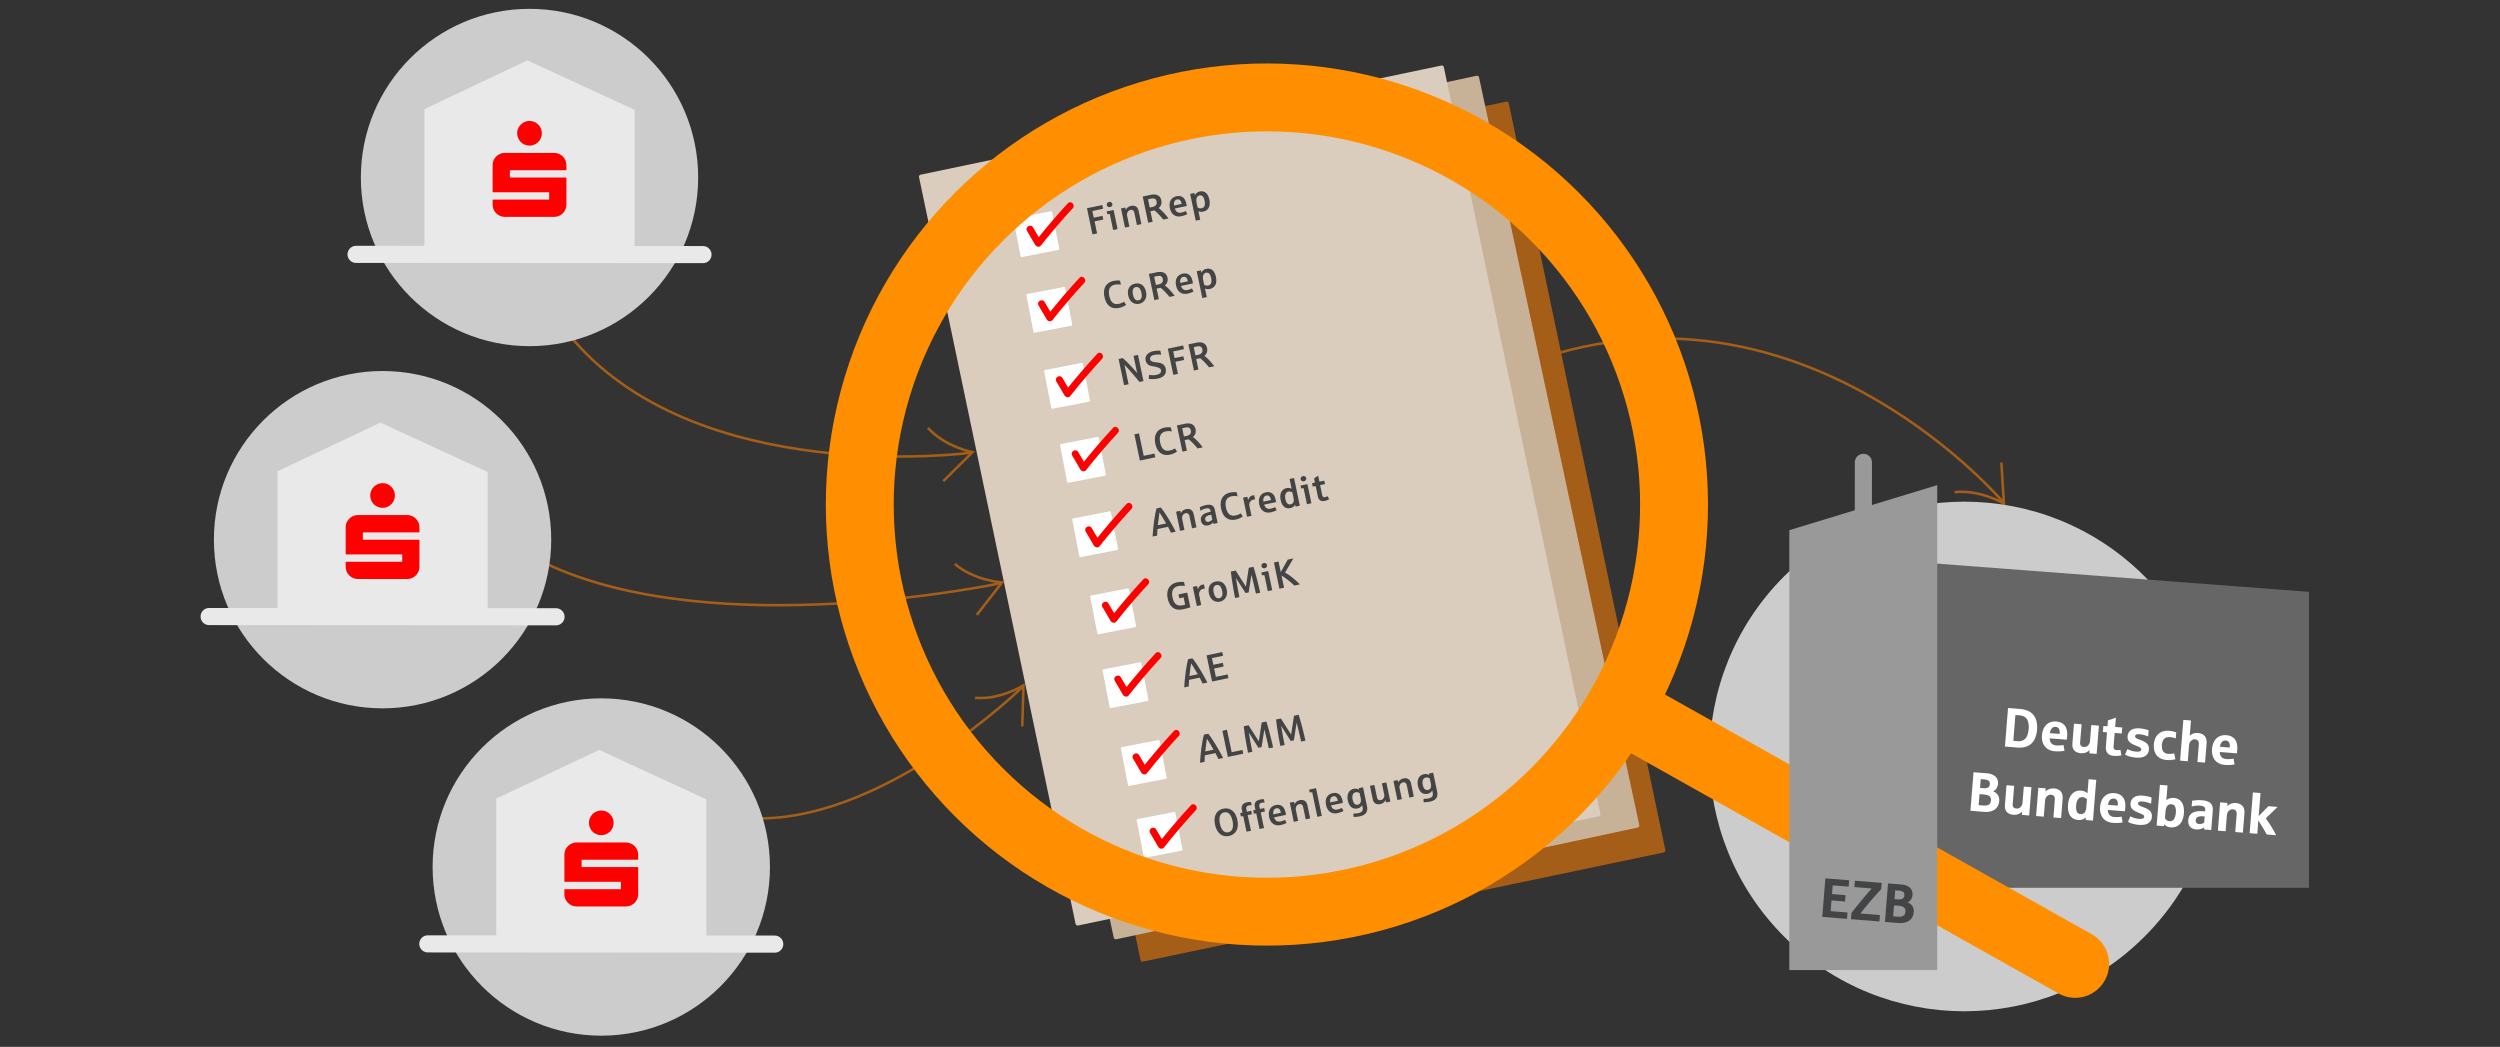 <svg id="Ebene_1" data-name="Ebene 1" xmlns="http://www.w3.org/2000/svg" viewBox="0 0 2497.43 1045.78"><rect x="0" y="0" width="2497.43" height="1045.78" fill="#333333" stroke="none"/><defs><style>.cls-1,.cls-12,.cls-13,.cls-14,.cls-15{fill:none;stroke-miterlimit:10;}.cls-1{stroke:#a45e17;stroke-width:2.56px;}.cls-2{fill:#ccc;}.cls-3{fill:#666;}.cls-4{isolation:isolate;}.cls-5{fill:#fff;}.cls-6{fill:#a45e17;}.cls-7{fill:#c8b297;}.cls-8{fill:#dbcdbd;}.cls-9{fill:#434445;}.cls-10{fill:red;}.cls-11{fill:#e9e9e9;}.cls-12{stroke:#e9e9e9;}.cls-12,.cls-13,.cls-15{stroke-linecap:round;}.cls-12,.cls-15{stroke-width:17.1px;}.cls-13,.cls-14{stroke:#ff8f00;stroke-width:67.82px;}.cls-15{stroke:#999;}.cls-16{fill:#999;}</style></defs><path class="cls-1" d="M2001,501.53s-186.79-220.67-443.28-149.16"/><path class="cls-1" d="M1999.31,462.05l2.55,41s-23.95-14.25-49.36-11.41"/><circle class="cls-2" cx="1962.3" cy="755.69" r="254.54" transform="translate(40.39 1608.89) rotate(-45)"/><polygon class="cls-3" points="1907.68 560.97 2306.62 591.25 2306.62 886.91 1907.68 886.91 1907.68 560.97"/><g id="_..._ZU_BESSEREN_GESCHÄFTSENTSCHEIDUNGEN" data-name=" ... ZU BESSEREN GESCHÄFTSENTSCHEIDUNGEN" class="cls-4"><g class="cls-4"><path class="cls-5" d="M2002.87,745.78l3.1-38.49,12.36,1a22.68,22.68,0,0,1,7.58,1.82,14.61,14.61,0,0,1,5.42,4.07,15.87,15.87,0,0,1,3.07,6.3,29.44,29.44,0,0,1-1.35,16.85,15.66,15.66,0,0,1-4,5.72,14.86,14.86,0,0,1-6,3.14,22.83,22.83,0,0,1-7.75.59Zm8.39-5.75,4.54.37a9.37,9.37,0,0,0,5.83-1.22,8.62,8.62,0,0,0,3.54-4.45,23.07,23.07,0,0,0,1.4-6.4,18,18,0,0,0-.87-8.15,7.75,7.75,0,0,0-3.45-4.24,11.6,11.6,0,0,0-4.38-1.29l-4.54-.37Z"/><path class="cls-5" d="M2052.68,750.46a15.46,15.46,0,0,1-5.85-1.54,12,12,0,0,1-4.16-3.37,13.27,13.27,0,0,1-2.35-4.88,18.5,18.5,0,0,1-.47-6.13,20.06,20.06,0,0,1,1.32-5.83,13.53,13.53,0,0,1,2.85-4.48,11.33,11.33,0,0,1,4.34-2.76,13.71,13.71,0,0,1,5.8-.67q5.87.48,8.63,4.23t2.23,10.42q-.18,2.25-.39,3.48l-17-1.36a7.24,7.24,0,0,0,1.7,5.07,7.42,7.42,0,0,0,4.92,2,25.58,25.58,0,0,0,3.73,0,19.36,19.36,0,0,0,3.39-.44l1,5.83a40.89,40.89,0,0,1-4.56.52A36.69,36.69,0,0,1,2052.68,750.46Zm-4.87-18.08,9.66.78.07-.82a6.89,6.89,0,0,0-.81-4.49,4.09,4.09,0,0,0-3.22-1.68,4.37,4.37,0,0,0-3.77,1.4A8.7,8.7,0,0,0,2047.81,732.38Z"/><path class="cls-5" d="M2078.85,752.43q-4.57-.36-6.75-2.87t-1.83-6.88l1.59-19.78,7.63.62L2078,741.45a7,7,0,0,0,.12,2.12,3.05,3.05,0,0,0,2,2.28,5.81,5.81,0,0,0,1.72.37,4.81,4.81,0,0,0,3.13-.8,5.73,5.73,0,0,0,2.09-2.3,7.39,7.39,0,0,0,.77-2.6l1.3-16.23,7.63.62-2.27,28.23-7.19-.57,0-3.29a7.76,7.76,0,0,1-2.46,2,9.89,9.89,0,0,1-3.08,1A12.65,12.65,0,0,1,2078.85,752.43Z"/><path class="cls-5" d="M2111.45,755.05a10.5,10.5,0,0,1-3.84-.95,6.73,6.73,0,0,1-2.47-2,7,7,0,0,1-1.25-2.87,12.44,12.44,0,0,1-.18-3.55l1.13-14.12-4.14-.33.48-6,4.14.33.48-6c1.1-.3,2.35-.67,3.74-1.13s2.8-1,4.19-1.58l-.75,9.33,7.08.57-.48,6-7.08-.57-1.07,13.23a4,4,0,0,0,.55,2.86,3,3,0,0,0,2.17,1,16.07,16.07,0,0,0,2.3,0,11.88,11.88,0,0,0,1.83-.23l.88,5.6a35.25,35.25,0,0,1-3.79.45A27.12,27.12,0,0,1,2111.45,755.05Z"/><path class="cls-5" d="M2133.47,756.82a30.77,30.77,0,0,1-5-.84,24.65,24.65,0,0,1-3.79-1.22c-.88-.39-1.49-.69-1.84-.89l2.41-5.56a26.87,26.87,0,0,0,2.44,1.13,19.1,19.1,0,0,0,2.86.89,20.86,20.86,0,0,0,3.13.49,9.35,9.35,0,0,0,4-.28,2,2,0,0,0,1.31-1.86,1.94,1.94,0,0,0-.91-1.77,12.24,12.24,0,0,0-2.8-1.41c-1.2-.46-2.26-.9-3.17-1.32a22.82,22.82,0,0,1-2.93-1.5,9.37,9.37,0,0,1-2.18-1.82,6.62,6.62,0,0,1-1.31-2.33,7.64,7.64,0,0,1-.29-3,7.91,7.91,0,0,1,2.24-5.18,8.73,8.73,0,0,1,4.63-2.45,19.53,19.53,0,0,1,5.06-.28,37.9,37.9,0,0,1,5,.71,27.88,27.88,0,0,1,4.11,1.25l-.5,6.14a32.17,32.17,0,0,0-4.3-1.47,26.31,26.31,0,0,0-4.42-.73,7.52,7.52,0,0,0-2.86.18,1.83,1.83,0,0,0-1.18.84,2.93,2.93,0,0,0-.26,1,1.9,1.9,0,0,0,1,1.74,11.19,11.19,0,0,0,2.64,1.32c1.06.38,2,.75,2.91,1.09a20.42,20.42,0,0,1,4.42,2.38,6.79,6.79,0,0,1,2.31,3,8.53,8.53,0,0,1,.51,3.74,8,8,0,0,1-2.39,5.42,9.47,9.47,0,0,1-5.11,2.4A24.63,24.63,0,0,1,2133.47,756.82Z"/><path class="cls-5" d="M2164.19,759.18a15.74,15.74,0,0,1-5.75-1.5,11.79,11.79,0,0,1-4.07-3.25,12.75,12.75,0,0,1-2.29-4.77,20.16,20.16,0,0,1,1-12.07,12.78,12.78,0,0,1,3.1-4.39,12.16,12.16,0,0,1,4.65-2.58,16.22,16.22,0,0,1,6.07-.55,26.21,26.21,0,0,1,4.34.72,17.84,17.84,0,0,1,2.77.86l-.48,6a13.41,13.41,0,0,0-2.25-.71,19.77,19.77,0,0,0-3.22-.57,10.51,10.51,0,0,0-3.34.21,5.81,5.81,0,0,0-2.53,1.29,6.51,6.51,0,0,0-1.68,2.49,13,13,0,0,0-.81,3.83c-.23,2.81.19,5,1.25,6.4a6.35,6.35,0,0,0,5,2.45,18,18,0,0,0,3.2,0,20.33,20.33,0,0,0,2.85-.45l1.2,5.84a28.49,28.49,0,0,1-4,.74A25.7,25.7,0,0,1,2164.19,759.18Z"/><path class="cls-5" d="M2177.83,759.84l3.27-40.71,7.63.61-1.23,15.34a8,8,0,0,1,3.29-2.2,11.07,11.07,0,0,1,5-.59,10.12,10.12,0,0,1,5.38,1.82,7.09,7.09,0,0,1,2.71,3.85,12.87,12.87,0,0,1,.45,4.49l-1.55,19.39-7.63-.61,1.41-17.56a6,6,0,0,0-.41-3,3.07,3.07,0,0,0-1.52-1.59,5.67,5.67,0,0,0-1.9-.51,4.8,4.8,0,0,0-3,.8,5.72,5.72,0,0,0-2.13,2.31,7.32,7.32,0,0,0-.76,2.59l-1.31,16.23Z"/><path class="cls-5" d="M2222.58,764.11a15.65,15.65,0,0,1-5.85-1.54,12.13,12.13,0,0,1-4.16-3.37,13.31,13.31,0,0,1-2.35-4.89,18.42,18.42,0,0,1-.47-6.12,20.06,20.06,0,0,1,1.32-5.83,13.43,13.43,0,0,1,2.85-4.48,11.35,11.35,0,0,1,4.34-2.77,13.88,13.88,0,0,1,5.8-.66c3.92.31,6.79,1.73,8.63,4.23s2.59,6,2.23,10.42q-.18,2.24-.39,3.48l-17-1.37a7.2,7.2,0,0,0,1.71,5.08,7.38,7.38,0,0,0,4.92,2,28.57,28.57,0,0,0,3.72,0,20.36,20.36,0,0,0,3.39-.44l1,5.83a38.72,38.72,0,0,1-4.56.51A35.16,35.16,0,0,1,2222.58,764.11ZM2217.72,746l9.65.77.07-.81a6.89,6.89,0,0,0-.81-4.49,4,4,0,0,0-3.22-1.68,4.39,4.39,0,0,0-3.77,1.39A8.73,8.73,0,0,0,2217.72,746Z"/></g><g class="cls-4"><path class="cls-5" d="M1968.4,809.92l3.09-38.49,13.31,1.07a14.61,14.61,0,0,1,7.21,2.23,8,8,0,0,1,3.4,4.08,10.21,10.21,0,0,1-.53,8,7,7,0,0,1-1.91,2.44,11.55,11.55,0,0,1-1.88,1.2,10.81,10.81,0,0,1,4.82,3.88,9.5,9.5,0,0,1,1.25,6,12.31,12.31,0,0,1-1.29,4.67,10.21,10.21,0,0,1-3,3.54,12.59,12.59,0,0,1-4.65,2.11,19.85,19.85,0,0,1-6.25.38Zm8.21-5.63,4.76.38a10.21,10.21,0,0,0,4.45-.44,4.21,4.21,0,0,0,2.35-2,7.17,7.17,0,0,0,.73-2.58,5.23,5.23,0,0,0-.67-3.32,4.67,4.67,0,0,0-2.55-1.91,15.47,15.47,0,0,0-3.7-.75l-4.49-.36Zm1.38-17.17,3.71.29a7.59,7.59,0,0,0,3.77-.48,3.48,3.48,0,0,0,1.86-1.69,6.12,6.12,0,0,0,.49-1.91,4.3,4.3,0,0,0-.46-2.53,3.68,3.68,0,0,0-1.95-1.54,10.38,10.38,0,0,0-3-.67l-3.71-.29Z"/><path class="cls-5" d="M2011.45,813.92q-4.58-.36-6.75-2.87c-1.46-1.66-2.06-4-1.83-6.88l1.59-19.77,7.63.61-1.44,17.93a6.74,6.74,0,0,0,.11,2.12,3.28,3.28,0,0,0,.72,1.43,3.16,3.16,0,0,0,1.25.85,5.88,5.88,0,0,0,1.73.37,4.85,4.85,0,0,0,3.12-.79,5.82,5.82,0,0,0,2.09-2.31,7.39,7.39,0,0,0,.77-2.6l1.3-16.23,7.63.62-2.27,28.24-7.19-.58,0-3.29a7.63,7.63,0,0,1-2.46,2,9.92,9.92,0,0,1-3.07,1A12.23,12.23,0,0,1,2011.45,813.92Z"/><path class="cls-5" d="M2034,815.19l2.27-28.24,7.2.58,0,3.26a7.9,7.9,0,0,1,2.38-1.92,9.87,9.87,0,0,1,3.13-1.08,12.53,12.53,0,0,1,3-.15,10.09,10.09,0,0,1,5.38,1.82,7.09,7.09,0,0,1,2.71,3.85,13.15,13.15,0,0,1,.46,4.49l-1.56,19.39-7.63-.61L2052.7,799a5.88,5.88,0,0,0-.41-3,3.11,3.11,0,0,0-1.52-1.59,5.67,5.67,0,0,0-1.9-.51,4.87,4.87,0,0,0-3,.8,5.79,5.79,0,0,0-2.13,2.31,7.32,7.32,0,0,0-.76,2.59l-1.31,16.23Z"/><path class="cls-5" d="M2076,819.11a12,12,0,0,1-4.37-1.17,9.21,9.21,0,0,1-3.38-2.84,12.34,12.34,0,0,1-2-4.67,21.43,21.43,0,0,1-.34-6.62,21.05,21.05,0,0,1,1.44-6.47,13.74,13.74,0,0,1,2.88-4.48,10.21,10.21,0,0,1,3.92-2.5,12.05,12.05,0,0,1,8.72.48,10.09,10.09,0,0,1,2.46,1.66l1.13-14.07,7.62.62-3.27,40.7-7.19-.57,0-2.51a9.68,9.68,0,0,1-2.47,1.65,9,9,0,0,1-2.54.72A11.56,11.56,0,0,1,2076,819.11Zm2.32-5.88a5,5,0,0,0,3.13-.68,4.79,4.79,0,0,0,1.95-2.5,13.81,13.81,0,0,0,.78-3.59l.64-8a8.47,8.47,0,0,0-1.75-1.38,6,6,0,0,0-2.65-.74,5.07,5.07,0,0,0-2.3.32,4.92,4.92,0,0,0-1.94,1.41,8.08,8.08,0,0,0-1.42,2.58,15.47,15.47,0,0,0-.74,3.86,21.13,21.13,0,0,0,0,3.55,8.35,8.35,0,0,0,.66,2.69,4.28,4.28,0,0,0,1.41,1.76A4.46,4.46,0,0,0,2078.35,813.23Z"/></g><g class="cls-4"><path class="cls-5" d="M2110.75,822a15.46,15.46,0,0,1-5.85-1.54,12,12,0,0,1-4.15-3.37,13.13,13.13,0,0,1-2.36-4.88,18.25,18.25,0,0,1-.46-6.13,19.92,19.92,0,0,1,1.31-5.82,13.47,13.47,0,0,1,2.85-4.49,11.44,11.44,0,0,1,4.35-2.76,13.67,13.67,0,0,1,5.8-.67q5.87.48,8.63,4.23t2.22,10.42q-.18,2.25-.39,3.48l-17-1.36a7.15,7.15,0,0,0,1.7,5.07,7.38,7.38,0,0,0,4.92,2,25.55,25.55,0,0,0,3.73,0,19.23,19.23,0,0,0,3.38-.44l1,5.83a40.35,40.35,0,0,1-4.56.52A36.71,36.71,0,0,1,2110.75,822ZM2105.89,804l9.65.78.07-.82a6.89,6.89,0,0,0-.81-4.49,4.07,4.07,0,0,0-3.21-1.68,4.39,4.39,0,0,0-3.78,1.4A8.7,8.7,0,0,0,2105.89,804Z"/></g><g class="cls-4"><path class="cls-5" d="M2136.46,824a29.76,29.76,0,0,1-5.05-.85,24.82,24.82,0,0,1-3.79-1.21,18.85,18.85,0,0,1-1.84-.9l2.41-5.55a25.54,25.54,0,0,0,2.44,1.12,20.34,20.34,0,0,0,2.86.9,20.87,20.87,0,0,0,3.13.48,9.19,9.19,0,0,0,4-.28,2,2,0,0,0,1.31-1.85,1.92,1.92,0,0,0-.91-1.78,12.24,12.24,0,0,0-2.8-1.41c-1.2-.46-2.26-.89-3.17-1.31a23.5,23.5,0,0,1-2.93-1.5,9.41,9.41,0,0,1-2.18-1.83,6.58,6.58,0,0,1-1.31-2.32,7.68,7.68,0,0,1-.29-3,7.87,7.87,0,0,1,2.24-5.18,8.66,8.66,0,0,1,4.64-2.45,19.5,19.5,0,0,1,5.06-.29,36.29,36.29,0,0,1,5,.72,27.88,27.88,0,0,1,4.11,1.24l-.49,6.14a34.23,34.23,0,0,0-4.31-1.46,26.14,26.14,0,0,0-4.42-.74,7.52,7.52,0,0,0-2.86.18,1.83,1.83,0,0,0-1.18.85,3.12,3.12,0,0,0-.26,1,1.9,1.9,0,0,0,1,1.74,11.19,11.19,0,0,0,2.64,1.31c1.06.39,2,.75,2.91,1.1a20,20,0,0,1,4.42,2.38,6.71,6.71,0,0,1,2.31,3,8.43,8.43,0,0,1,.51,3.75,7.89,7.89,0,0,1-2.39,5.41,9.45,9.45,0,0,1-5.11,2.41A25.18,25.18,0,0,1,2136.46,824Z"/><path class="cls-5" d="M2168.6,826.55a11.93,11.93,0,0,1-2.45-.44,10.15,10.15,0,0,1-1.9-.8,8.12,8.12,0,0,1-1.38-1,6.54,6.54,0,0,1-.87-1l-.39,2-7.19-.58,3.27-40.7,7.63.61-1.2,14.85a7.1,7.1,0,0,1,1.81-1.3,9.32,9.32,0,0,1,2.67-.9,11.54,11.54,0,0,1,3-.17,10.29,10.29,0,0,1,6.4,2.63,10.69,10.69,0,0,1,3.22,5.75,24.21,24.21,0,0,1,.46,6.81,23.47,23.47,0,0,1-1.33,6.38,13.31,13.31,0,0,1-2.74,4.53,9.93,9.93,0,0,1-4,2.61A12.1,12.1,0,0,1,2168.6,826.55Zm-1.3-6.18a4.45,4.45,0,0,0,3.58-1.14,7,7,0,0,0,2-3.37,21.57,21.57,0,0,0,.71-3.94,12.14,12.14,0,0,0-.73-6.12,4.13,4.13,0,0,0-3.65-2.37,5.68,5.68,0,0,0-2.15.22,3.9,3.9,0,0,0-1.8,1.19,6.94,6.94,0,0,0-1.31,2.4,16,16,0,0,0-.72,3.85l-.49,6.14a6,6,0,0,0,.73,1.1,5.67,5.67,0,0,0,1,1,5.85,5.85,0,0,0,1.3.72A5,5,0,0,0,2167.3,820.37Z"/><path class="cls-5" d="M2194,828.58a11.35,11.35,0,0,1-3.31-.74,7.48,7.48,0,0,1-2.63-1.71,7.08,7.08,0,0,1-1.65-2.78,10,10,0,0,1-.38-4,9.33,9.33,0,0,1,2.2-5.71,10,10,0,0,1,5.19-2.85,16.44,16.44,0,0,1,3-.45,31.27,31.27,0,0,1,3.38,0,10.74,10.74,0,0,1,1.24,0c.46,0,.81.06,1.07.06s.52,0,.75,0l.09-1.11a4,4,0,0,0-.48-2.55,3.36,3.36,0,0,0-1.91-1.38,13.23,13.23,0,0,0-2.89-.55,20.76,20.76,0,0,0-3.85.07,30.49,30.49,0,0,0-4.41.87l.46-5.81a44,44,0,0,1,4.79-.6,38.21,38.21,0,0,1,5.11.12,16.69,16.69,0,0,1,7,1.81,6.58,6.58,0,0,1,3.23,3.81,13.27,13.27,0,0,1,.5,4.93l-1.54,19.17-7.14-.57,0-2.07a8.51,8.51,0,0,1-2.12,1.17,11.68,11.68,0,0,1-2.74.74A12.74,12.74,0,0,1,2194,828.58Zm2.7-5.44a8.43,8.43,0,0,0,2.3-.14,9.19,9.19,0,0,0,1.83-.55,6.45,6.45,0,0,0,1.06-.58l.51-6.25-1.17-.09a13.06,13.06,0,0,0-4.85.29,3.63,3.63,0,0,0-2.26,1.54,5,5,0,0,0-.63,2.06,4,4,0,0,0,.29,1.94,2.55,2.55,0,0,0,1.16,1.28A4.44,4.44,0,0,0,2196.65,823.14Z"/><path class="cls-5" d="M2215.62,829.78l2.26-28.24,7.2.58,0,3.26a7.9,7.9,0,0,1,2.38-1.92,9.87,9.87,0,0,1,3.13-1.08,12.53,12.53,0,0,1,3-.15,10.09,10.09,0,0,1,5.38,1.82,7.09,7.09,0,0,1,2.71,3.85,13.12,13.12,0,0,1,.46,4.49l-1.56,19.39-7.63-.61,1.41-17.56a5.88,5.88,0,0,0-.41-3.05,3.07,3.07,0,0,0-1.52-1.59,5.67,5.67,0,0,0-1.9-.51,4.76,4.76,0,0,0-3,.8,5.68,5.68,0,0,0-2.14,2.31,7.32,7.32,0,0,0-.76,2.59l-1.31,16.23Z"/></g><g class="cls-4"><path class="cls-5" d="M2247.32,832.33l3.27-40.71,7.63.61-1.85,23,9.72-9.87,9.14.74-11.77,11.36q2,2.68,4.77,7t5.57,9.89l-9.36-.75q-2-3.78-8.42-14.07L2255,832.94Z"/></g></g><rect class="cls-6" x="1055.44" y="147.9" width="535.67" height="766.34" rx="1.98" transform="translate(-80.81 282.81) rotate(-11.84)"/><rect class="cls-7" x="1023.11" y="129.39" width="535.67" height="766.34" rx="1.98" transform="matrix(0.98, -0.21, 0.21, 0.98, -77.7, 275.78)"/><rect class="cls-8" x="990.58" y="111.83" width="535.67" height="766.34" rx="1.98" transform="translate(-74.79 268.73) rotate(-11.84)"/><g id="_..._ZU_BESSEREN_GESCHÄFTSENTSCHEIDUNGEN-2" data-name=" ... ZU BESSEREN GESCHÄFTSENTSCHEIDUNGEN" class="cls-4"><g class="cls-4"><path class="cls-9" d="M1091.34,234.15,1085.86,208l15.33-3.21.78,3.71-10.73,2.25,1.39,6.68,8.74-1.83.77,3.69-8.69,1.83,2.53,12.07Z"/><path class="cls-9" d="M1112,229.81l-3.35-16c-.9,0-1.73.1-2.51.2l-.59-2.85,6.89-1.44,4,19.12Zm-3-22.93a2.93,2.93,0,0,1-1.66-.12,2.45,2.45,0,0,1-1.18-.8,2.93,2.93,0,0,1-.49-1.05,2.52,2.52,0,0,1,.15-1.51,2.5,2.5,0,0,1,.89-1.14,3.21,3.21,0,0,1,1.18-.52,2.91,2.91,0,0,1,1.6.1,2.5,2.5,0,0,1,1.2.82,2.79,2.79,0,0,1,.52,1.09,2.33,2.33,0,0,1-.18,1.51,2.58,2.58,0,0,1-.91,1.12A3.15,3.15,0,0,1,1109.07,206.88Z"/><path class="cls-9" d="M1123.85,227.33l-4-19.12,4.21-.88.63,2.42a5.77,5.77,0,0,1,1.26-2,6.81,6.81,0,0,1,1.9-1.37,8.29,8.29,0,0,1,2-.71,7,7,0,0,1,3.92.15,4.87,4.87,0,0,1,2.52,2,8.43,8.43,0,0,1,1.16,2.83l2.77,13.22-4.45.93-2.52-12a4.18,4.18,0,0,0-1.43-2.68,3.24,3.24,0,0,0-2.59-.38,4,4,0,0,0-1.58.73,4.4,4.4,0,0,0-1.13,1.3,5,5,0,0,0-.61,1.69,5,5,0,0,0,0,1.88l2.32,11.07Z"/></g><g class="cls-4"><path class="cls-9" d="M1147,222.48l-5.48-26.16,7.9-1.66a14.63,14.63,0,0,1,4-.34,8.36,8.36,0,0,1,3.18.82,6.31,6.31,0,0,1,2.26,1.94,8,8,0,0,1,1.26,3,8.47,8.47,0,0,1,.08,3.13,6.56,6.56,0,0,1-1,2.68,9.29,9.29,0,0,1-1.73,2,38.09,38.09,0,0,1,5,4.52,69.18,69.18,0,0,1,4.83,5.84l-5.18,1.09c-.59-.72-1.25-1.5-2-2.35s-1.5-1.68-2.29-2.51-1.58-1.62-2.39-2.37a23,23,0,0,0-2.3-1.89l-3.88.81,2.21,10.54Zm1.51-15.13,2.52-.53a6.87,6.87,0,0,0,3.17-1.4,3.41,3.41,0,0,0,1.24-2,5.91,5.91,0,0,0,0-2,4.34,4.34,0,0,0-1.16-2.35,3.06,3.06,0,0,0-2-.82,10.2,10.2,0,0,0-2.59.22l-2.83.6Z"/></g><g class="cls-4"><path class="cls-9" d="M1180.12,216a10.48,10.48,0,0,1-4.11.13,8.13,8.13,0,0,1-3.36-1.41,9,9,0,0,1-2.48-2.77,13.16,13.16,0,0,1-1.49-4,14.32,14.32,0,0,1-.28-4.17,9.28,9.28,0,0,1,1-3.53,7.84,7.84,0,0,1,2.29-2.65,9.22,9.22,0,0,1,3.6-1.53,7.48,7.48,0,0,1,6.4,1.09c1.66,1.27,2.79,3.38,3.41,6.33.2.92.33,1.7.41,2.32l-11.86,2.48a6.25,6.25,0,0,0,2.36,3.56,5.4,5.4,0,0,0,4.19.48,15.48,15.48,0,0,0,2.34-.67,13.45,13.45,0,0,0,2-.91l1.56,3.14a21.49,21.49,0,0,1-2.72,1.19A24.65,24.65,0,0,1,1180.12,216Zm-7.26-10.7,7.54-1.58-.15-.72a5.47,5.47,0,0,0-1.56-3.14,3.18,3.18,0,0,0-2.86-.58,3.82,3.82,0,0,0-1.58.71,3.61,3.61,0,0,0-1,1.29,5.18,5.18,0,0,0-.47,1.79A9,9,0,0,0,1172.86,205.31Z"/><path class="cls-9" d="M1194.52,220.46l-5.6-26.73,4.21-.89.64,2.5a4.79,4.79,0,0,1,.91-1.8,5.5,5.5,0,0,1,1.71-1.42,8.11,8.11,0,0,1,2.23-.83,7,7,0,0,1,4.68.5,7.21,7.21,0,0,1,3.2,3.17,16.54,16.54,0,0,1,1.61,4.44,15.58,15.58,0,0,1,.36,4.4,9.39,9.39,0,0,1-.92,3.57,7.12,7.12,0,0,1-2.18,2.57,8.56,8.56,0,0,1-3.4,1.46,8,8,0,0,1-2.79.14,6.3,6.3,0,0,1-2-.63l1.81,8.62Zm5.76-12.45a4.42,4.42,0,0,0,2.34-1.24,4.18,4.18,0,0,0,1-2.61,14,14,0,0,0-1-6.13,5.86,5.86,0,0,0-1.09-1.77,3.47,3.47,0,0,0-1.47-1,3.58,3.58,0,0,0-1.88,0,3.36,3.36,0,0,0-2.2,1.49,5.16,5.16,0,0,0-.86,2.78,13,13,0,0,0,.26,3.07l1,4.63a6,6,0,0,0,1.85.79A4.61,4.61,0,0,0,1200.28,208Z"/></g><g class="cls-4"><path class="cls-9" d="M1118,307.57a13.91,13.91,0,0,1-5.34.17,10,10,0,0,1-4.26-1.86,11.6,11.6,0,0,1-3.14-3.73,20,20,0,0,1-1.93-5.5,18.9,18.9,0,0,1-.4-5.84,12.11,12.11,0,0,1,1.41-4.74,10.1,10.1,0,0,1,3.19-3.45,13.49,13.49,0,0,1,4.9-2,19.37,19.37,0,0,1,3.79-.42,10.48,10.48,0,0,1,2.69.22l.84,4q-1.21-.22-1.92-.3a12,12,0,0,0-1.87,0,11.86,11.86,0,0,0-2.16.25,8.51,8.51,0,0,0-3,1.16,6.51,6.51,0,0,0-1.92,1.92,7.57,7.57,0,0,0-1.11,3.66,17.33,17.33,0,0,0,.41,4.61,15.55,15.55,0,0,0,1.39,4.11,7.82,7.82,0,0,0,2.08,2.61,6,6,0,0,0,2.71,1.19,8.56,8.56,0,0,0,3.25-.1,16.14,16.14,0,0,0,3-.93,13.62,13.62,0,0,0,2.28-1.24l2.07,3.19a17.5,17.5,0,0,1-3.07,1.76A19.46,19.46,0,0,1,1118,307.57Z"/><path class="cls-9" d="M1138.15,303.44a9.23,9.23,0,0,1-4,0,8.24,8.24,0,0,1-3.24-1.54,9.63,9.63,0,0,1-2.41-2.82,12.74,12.74,0,0,1-1.42-3.81,13.83,13.83,0,0,1-.28-4.15,9.37,9.37,0,0,1,1-3.53,7.84,7.84,0,0,1,2.35-2.66,9.47,9.47,0,0,1,3.71-1.55,9.72,9.72,0,0,1,4-.08,7.62,7.62,0,0,1,3.22,1.48,9.17,9.17,0,0,1,2.34,2.82,14,14,0,0,1,1.42,3.93,13,13,0,0,1,.24,4.05,9.55,9.55,0,0,1-1.06,3.54,8.49,8.49,0,0,1-2.35,2.72A9.08,9.08,0,0,1,1138.15,303.44Zm-.72-3.44a3.52,3.52,0,0,0,2.38-1.58,5,5,0,0,0,.77-2.83,15.86,15.86,0,0,0-.32-3.06,11.85,11.85,0,0,0-1.34-3.67,4.23,4.23,0,0,0-2-1.86,4.09,4.09,0,0,0-2.26-.19,3.54,3.54,0,0,0-2.39,1.58,5.17,5.17,0,0,0-.76,2.86,16.39,16.39,0,0,0,.32,3.05,15,15,0,0,0,.79,2.6,6.58,6.58,0,0,0,1.18,1.93,4.09,4.09,0,0,0,1.59,1.09A3.76,3.76,0,0,0,1137.43,300Z"/></g><g class="cls-4"><path class="cls-9" d="M1153.18,299.8l-5.48-26.16,7.9-1.66a14.59,14.59,0,0,1,4-.33,8.18,8.18,0,0,1,3.18.82,6.19,6.19,0,0,1,2.26,1.93,8,8,0,0,1,1.26,3,8.47,8.47,0,0,1,.08,3.13,6.62,6.62,0,0,1-1,2.68,9,9,0,0,1-1.73,1.94,38.81,38.81,0,0,1,5,4.52,67.82,67.82,0,0,1,4.83,5.85l-5.18,1.09c-.59-.73-1.25-1.51-2-2.35s-1.5-1.69-2.29-2.52-1.58-1.62-2.39-2.37a24.24,24.24,0,0,0-2.3-1.88l-3.88.81,2.21,10.53Zm1.51-15.13,2.52-.53a6.86,6.86,0,0,0,3.17-1.39,3.46,3.46,0,0,0,1.24-2,5.84,5.84,0,0,0,0-2,4.37,4.37,0,0,0-1.15-2.35,3.16,3.16,0,0,0-2.06-.83,10.22,10.22,0,0,0-2.59.23l-2.83.59Z"/></g><g class="cls-4"><path class="cls-9" d="M1186.31,293.34a10.65,10.65,0,0,1-4.11.12,8.12,8.12,0,0,1-3.36-1.4,9,9,0,0,1-2.48-2.78,12.8,12.8,0,0,1-1.48-4,14,14,0,0,1-.29-4.17,9.33,9.33,0,0,1,1-3.53,7.72,7.72,0,0,1,2.29-2.64,9.08,9.08,0,0,1,3.6-1.54,7.55,7.55,0,0,1,6.4,1.09c1.66,1.27,2.79,3.39,3.41,6.34.2.92.33,1.69.41,2.31l-11.86,2.49a6.22,6.22,0,0,0,2.36,3.55,5.44,5.44,0,0,0,4.19.49,16.74,16.74,0,0,0,2.34-.67,13.43,13.43,0,0,0,2-.92l1.56,3.15a21.45,21.45,0,0,1-2.72,1.18A26.2,26.2,0,0,1,1186.31,293.34Zm-7.26-10.71,7.54-1.58-.15-.71a5.44,5.44,0,0,0-1.56-3.14,3.16,3.16,0,0,0-2.86-.58,3.7,3.7,0,0,0-1.57.7,3.53,3.53,0,0,0-1,1.29,5.18,5.18,0,0,0-.47,1.8A8.94,8.94,0,0,0,1179.05,282.63Z"/><path class="cls-9" d="M1201.09,297.71l-5.6-26.74,4.21-.88.64,2.5a5,5,0,0,1,.9-1.81,5.72,5.72,0,0,1,1.71-1.41,7.86,7.86,0,0,1,2.24-.83,7,7,0,0,1,4.68.49,7.31,7.31,0,0,1,3.2,3.17,16.79,16.79,0,0,1,1.61,4.44,16.45,16.45,0,0,1,.36,4.41,9.34,9.34,0,0,1-.93,3.56,7.21,7.21,0,0,1-2.17,2.58,8.55,8.55,0,0,1-3.4,1.45,8,8,0,0,1-2.79.15,6.63,6.63,0,0,1-2-.63l1.81,8.62Zm5.76-12.46a4.29,4.29,0,0,0,2.34-1.24,4.2,4.2,0,0,0,1-2.6,12.54,12.54,0,0,0-.27-3.68,14.32,14.32,0,0,0-.75-2.46,6.14,6.14,0,0,0-1.09-1.76,3.38,3.38,0,0,0-1.47-1,3.69,3.69,0,0,0-1.88-.06,3.44,3.44,0,0,0-2.21,1.49,5.21,5.21,0,0,0-.85,2.78,12.58,12.58,0,0,0,.26,3.08l1,4.63a5.83,5.83,0,0,0,1.84.78A4.66,4.66,0,0,0,1206.85,285.25Z"/></g><g class="cls-4"><path class="cls-9" d="M1122.92,384.77l-5.48-26.16,4.23-.89c.58.53,1.24,1.14,2,1.84s1.52,1.45,2.34,2.27,1.67,1.69,2.54,2.6,1.75,1.83,2.62,2.76,1.71,1.87,2.52,2.8,1.58,1.84,2.29,2.7l-3.61-17.21,4.45-.93,5.48,26.16-4,.85q-3.63-4.47-7.34-8.76t-7.61-8.32l4.06,19.36Z"/><path class="cls-9" d="M1156.45,378.22a23.83,23.83,0,0,1-4.41.52,21.16,21.16,0,0,1-3.16-.1q-1-.15-1.35-.24l.39-4a12.91,12.91,0,0,0,3.44.42,16.77,16.77,0,0,0,3.69-.3,8.4,8.4,0,0,0,3.41-1.35,2.85,2.85,0,0,0,1.28-1.86,4.93,4.93,0,0,0,0-1.77q-.48-2.32-7-3.42l-1.53-.27a12.32,12.32,0,0,1-1.65-.39,10.25,10.25,0,0,1-1.63-.65,6.17,6.17,0,0,1-2.67-2.51,7.08,7.08,0,0,1-.77-2.11,7.22,7.22,0,0,1,0-3.24,7,7,0,0,1,1.39-2.73,8.79,8.79,0,0,1,2.62-2.09,13.66,13.66,0,0,1,3.73-1.32,22.55,22.55,0,0,1,3.81-.48,25.43,25.43,0,0,1,3.1,0l.83,4c-.77-.08-1.45-.14-2-.17s-1.37,0-2.32.05a17.06,17.06,0,0,0-2.48.31,6.27,6.27,0,0,0-3.49,1.67A3.07,3.07,0,0,0,1149,359a2.6,2.6,0,0,0,1.35,1.82,7.78,7.78,0,0,0,2.61.83l2.77.39c.94.13,1.88.29,2.81.49a9.59,9.59,0,0,1,2.61,1,6.6,6.6,0,0,1,2.09,1.83,7.46,7.46,0,0,1,1.31,3.09,8.34,8.34,0,0,1,0,3.44,6.63,6.63,0,0,1-1.38,2.83,8.78,8.78,0,0,1-2.73,2.14A14.84,14.84,0,0,1,1156.45,378.22Z"/><path class="cls-9" d="M1172.11,374.46l-5.49-26.16,15.33-3.22.78,3.72L1172,351.05l1.39,6.67,8.74-1.83.77,3.7-8.69,1.82,2.53,12.08Z"/><path class="cls-9" d="M1192.71,370.14,1187.22,344l7.91-1.66a15,15,0,0,1,4-.34,8.36,8.36,0,0,1,3.18.82,6.31,6.31,0,0,1,2.26,1.94,7.86,7.86,0,0,1,1.27,3,8.68,8.68,0,0,1,.08,3.13,6.58,6.58,0,0,1-1,2.67,9,9,0,0,1-1.73,1.95,38.09,38.09,0,0,1,5,4.52,69.75,69.75,0,0,1,4.84,5.85l-5.19,1.08c-.59-.72-1.25-1.5-2-2.35s-1.49-1.68-2.28-2.51-1.59-1.62-2.4-2.37a24.74,24.74,0,0,0-2.3-1.89l-3.88.82,2.21,10.53Zm1.51-15.13,2.52-.53a6.92,6.92,0,0,0,3.16-1.39,3.41,3.41,0,0,0,1.24-2,5.67,5.67,0,0,0,0-2,4.37,4.37,0,0,0-1.15-2.35,3.15,3.15,0,0,0-2.06-.82,10.2,10.2,0,0,0-2.59.22l-2.83.6Z"/></g><g class="cls-4"><path class="cls-9" d="M1138.71,460.08l-5.48-26.16,4.59-1,4.71,22.43,10.77-2.26.78,3.73Z"/></g><g class="cls-4"><path class="cls-9" d="M1168.82,454.16a13.65,13.65,0,0,1-5.33.16,9.85,9.85,0,0,1-4.27-1.85,11.45,11.45,0,0,1-3.13-3.73,20,20,0,0,1-1.94-5.5,19.23,19.23,0,0,1-.4-5.84,12.12,12.12,0,0,1,1.42-4.74,9.89,9.89,0,0,1,3.18-3.45,13.57,13.57,0,0,1,4.9-2,19.39,19.39,0,0,1,3.8-.42,10.44,10.44,0,0,1,2.68.22l.85,4c-.82-.15-1.46-.25-1.93-.3a14.82,14.82,0,0,0-4,.21,8.51,8.51,0,0,0-3,1.16,6.28,6.28,0,0,0-1.92,1.92,7.57,7.57,0,0,0-1.11,3.66,17.76,17.76,0,0,0,.41,4.61,15.55,15.55,0,0,0,1.39,4.11,7.8,7.8,0,0,0,2.08,2.6,5.93,5.93,0,0,0,2.71,1.2,8.56,8.56,0,0,0,3.25-.1,15.91,15.91,0,0,0,3-.93,13.62,13.62,0,0,0,2.28-1.24l2.07,3.19a17.14,17.14,0,0,1-3.07,1.76A19.46,19.46,0,0,1,1168.82,454.16Z"/><path class="cls-9" d="M1181.2,451.18,1175.71,425l7.91-1.65a14.23,14.23,0,0,1,4-.34,8.18,8.18,0,0,1,3.17.82,6.22,6.22,0,0,1,2.26,1.94,7.75,7.75,0,0,1,1.27,3,8.69,8.69,0,0,1,.08,3.13,6.57,6.57,0,0,1-1,2.68,9,9,0,0,1-1.73,1.95,38,38,0,0,1,5,4.51,69.75,69.75,0,0,1,4.84,5.85l-5.19,1.09c-.59-.72-1.25-1.51-2-2.35s-1.49-1.68-2.28-2.52-1.59-1.62-2.4-2.36a21.9,21.9,0,0,0-2.3-1.89l-3.88.81,2.21,10.54Zm1.51-15.14,2.52-.53a6.82,6.82,0,0,0,3.16-1.39,3.42,3.42,0,0,0,1.24-2,5.66,5.66,0,0,0,0-2,4.3,4.3,0,0,0-1.15-2.35,3.14,3.14,0,0,0-2.06-.83,10.22,10.22,0,0,0-2.59.23l-2.83.59Z"/></g><g class="cls-4"><path class="cls-9" d="M1151.41,536q.22-3.78.55-7.43c.22-2.44.51-5,.87-7.7s.76-5.15,1.19-7.34.86-4.08,1.28-5.66l4.34-.91q1.26,1.59,2.59,3.47t2.67,3.95q1.33,2.07,2.65,4.26c.88,1.46,1.72,2.91,2.54,4.35s1.61,2.85,2.35,4.24,1.43,2.7,2.06,3.93l-4.7,1-1.39-2.77c-.49-1-1-2-1.57-3.1l-10.59,2.22c0,.57-.15,2.76-.35,6.56Zm5.22-11.36,8.31-1.74q-3.53-6.13-6.65-11Q1157.08,520.15,1156.63,524.68Z"/><path class="cls-9" d="M1178.87,530.29l-4-19.12,4.21-.89.62,2.43a6,6,0,0,1,1.27-2,7,7,0,0,1,1.89-1.38,9.6,9.6,0,0,1,2-.71,7,7,0,0,1,3.92.16,4.93,4.93,0,0,1,2.53,2,8.52,8.52,0,0,1,1.16,2.83l2.77,13.22-4.45.94-2.52-12a4.16,4.16,0,0,0-1.44-2.67,3.21,3.21,0,0,0-2.58-.38,3.8,3.8,0,0,0-1.58.72,4.44,4.44,0,0,0-1.13,1.31,5,5,0,0,0-.61,1.69,5,5,0,0,0,0,1.88l2.32,11.07Z"/><path class="cls-9" d="M1206.89,524.8a8.13,8.13,0,0,1-2.34.16,5.32,5.32,0,0,1-2.1-.6,5.07,5.07,0,0,1-1.66-1.52,6.78,6.78,0,0,1-1-2.55,6.15,6.15,0,0,1,.31-4,6.71,6.71,0,0,1,2.65-2.84,12.15,12.15,0,0,1,2.11-1c.78-.29,1.64-.56,2.59-.81l.42-.1.57-.13.59-.14.43-.09-.18-.87a3.37,3.37,0,0,0-.92-1.87,2.6,2.6,0,0,0-1.68-.66,8.65,8.65,0,0,0-2.21.2,13,13,0,0,0-2.65.86,22.51,22.51,0,0,0-2.57,1.39l-.73-3.48a29.2,29.2,0,0,1,3-1.32,22.36,22.36,0,0,1,3.15-.88,14.37,14.37,0,0,1,3.46-.34,6.16,6.16,0,0,1,2.61.65,4.87,4.87,0,0,1,1.82,1.71,8.52,8.52,0,0,1,1.07,2.82l2.74,13.08-4.18.87-.44-1.48a6.07,6.07,0,0,1-1.2,1.27,7.56,7.56,0,0,1-1.75,1.08A9.48,9.48,0,0,1,1206.89,524.8Zm.53-3.57a6.35,6.35,0,0,0,1.19-.37,7.31,7.31,0,0,0,1-.56,6.42,6.42,0,0,0,.83-.68,4.35,4.35,0,0,0,.59-.69l-1-4.71-1.08.23a8.77,8.77,0,0,0-4.15,1.73,2.91,2.91,0,0,0-.78,2.89,4.08,4.08,0,0,0,.35,1,2.41,2.41,0,0,0,.65.77,2.32,2.32,0,0,0,1,.44A3.4,3.4,0,0,0,1207.42,521.23Z"/><path class="cls-9" d="M1234.55,519a13.67,13.67,0,0,1-5.33.17,10.09,10.09,0,0,1-4.27-1.85,11.6,11.6,0,0,1-3.13-3.74,19.64,19.64,0,0,1-1.94-5.5,19.21,19.21,0,0,1-.4-5.84,12.11,12.11,0,0,1,1.41-4.74,10.19,10.19,0,0,1,3.19-3.45,13.48,13.48,0,0,1,4.9-2,18.67,18.67,0,0,1,3.79-.43,11.48,11.48,0,0,1,2.69.22l.84,4c-.81-.15-1.45-.26-1.92-.31a13.32,13.32,0,0,0-1.87,0,12.81,12.81,0,0,0-2.16.25,8.71,8.71,0,0,0-3,1.16,6.51,6.51,0,0,0-1.92,1.92,7.57,7.57,0,0,0-1.11,3.66,17.33,17.33,0,0,0,.41,4.61,15.55,15.55,0,0,0,1.39,4.11,8,8,0,0,0,2.08,2.61,6.1,6.1,0,0,0,2.71,1.2,8.78,8.78,0,0,0,3.25-.11,16.17,16.17,0,0,0,3-.92,13.64,13.64,0,0,0,2.28-1.25l2.07,3.19a16.89,16.89,0,0,1-3.07,1.76A18.86,18.86,0,0,1,1234.55,519Z"/></g><g class="cls-4"><path class="cls-9" d="M1245.8,516.26l-4-19.13,4.21-.88.85,3.51a7.65,7.65,0,0,1,1.62-3.19,5,5,0,0,1,2.83-1.64,6.08,6.08,0,0,1,1.63-.13l.86,4.1a9.67,9.67,0,0,0-1.69.2,4.8,4.8,0,0,0-2.78,1.6,4.69,4.69,0,0,0-1.21,2.51,6.48,6.48,0,0,0,0,2.13l2.1,10Z"/></g><g class="cls-4"><path class="cls-9" d="M1269.36,511.8a10.65,10.65,0,0,1-4.11.12,8.15,8.15,0,0,1-3.35-1.41,9.15,9.15,0,0,1-2.49-2.77,13.15,13.15,0,0,1-1.48-4,14,14,0,0,1-.29-4.17,9.47,9.47,0,0,1,1-3.53,7.7,7.7,0,0,1,2.28-2.65,9.33,9.33,0,0,1,3.61-1.53,7.52,7.52,0,0,1,6.4,1.09q2.47,1.9,3.41,6.34c.19.92.33,1.69.41,2.31l-11.86,2.49a6.21,6.21,0,0,0,2.36,3.55,5.44,5.44,0,0,0,4.19.49,17.2,17.2,0,0,0,2.34-.68,13.92,13.92,0,0,0,2-.91l1.56,3.15a23.89,23.89,0,0,1-2.73,1.18A25.27,25.27,0,0,1,1269.36,511.8Zm-7.25-10.71,7.54-1.58-.15-.72a5.53,5.53,0,0,0-1.56-3.13,3.15,3.15,0,0,0-2.87-.58,3.64,3.64,0,0,0-1.57.7,3.51,3.51,0,0,0-1,1.29,5.18,5.18,0,0,0-.47,1.8A8.94,8.94,0,0,0,1262.11,501.09Z"/><path class="cls-9" d="M1289,507.58a8.39,8.39,0,0,1-3.15.08,6.49,6.49,0,0,1-2.79-1.24,8.78,8.78,0,0,1-2.23-2.69,15.33,15.33,0,0,1-1.51-4.29,14.56,14.56,0,0,1-.29-4.51,9.61,9.61,0,0,1,1-3.53,7.23,7.23,0,0,1,2.12-2.46,7.62,7.62,0,0,1,3-1.3,7.7,7.7,0,0,1,3-.11,5.94,5.94,0,0,1,2.17.76l-2.06-9.82,4.45-.93,5.8,27.67-4.23.89-.53-2a6.18,6.18,0,0,1-1.8,2.24A7.28,7.28,0,0,1,1289,507.58Zm.29-3.74a3.69,3.69,0,0,0,2.69-2,6.76,6.76,0,0,0,.22-4.35l-1.19-5.64a5.83,5.83,0,0,0-2.12-.81,5.56,5.56,0,0,0-1.78.05,3.91,3.91,0,0,0-2.8,2.27,6.19,6.19,0,0,0-.5,2.19,10.58,10.58,0,0,0,.25,2.86,15.33,15.33,0,0,0,.72,2.49,6.23,6.23,0,0,0,1.06,1.84,3.43,3.43,0,0,0,1.48,1A3.68,3.68,0,0,0,1289.31,503.84Z"/><path class="cls-9" d="M1305.62,503.72l-3.35-16c-.9,0-1.74.1-2.51.2l-.6-2.85,6.9-1.45,4,19.12Zm-2.95-22.94a2.92,2.92,0,0,1-1.66-.11,2.41,2.41,0,0,1-1.18-.81,2.64,2.64,0,0,1-.49-1.05,2.53,2.53,0,0,1,.14-1.51,2.5,2.5,0,0,1,.9-1.13,3.2,3.2,0,0,1,1.17-.53,3,3,0,0,1,1.61.11,2.42,2.42,0,0,1,1.2.81,2.77,2.77,0,0,1,.51,1.09,2.36,2.36,0,0,1-.18,1.52,2.69,2.69,0,0,1-.9,1.12A3.12,3.12,0,0,1,1302.67,480.78Z"/><path class="cls-9" d="M1323.29,500.4a7.26,7.26,0,0,1-2.63.12,4.38,4.38,0,0,1-2-.79,4.7,4.7,0,0,1-1.37-1.61,9,9,0,0,1-.81-2.31l-2.15-10.28-2.91.61-.72-3.46,2.9-.61-.87-4.15c.58-.35,1.22-.78,1.93-1.29s1.4-1,2.09-1.59l1.28,6.1,4.89-1,.73,3.46-4.89,1,2,9.75a3.36,3.36,0,0,0,1,2,2.33,2.33,0,0,0,2,.26,9.67,9.67,0,0,0,1.46-.42,6,6,0,0,0,1.11-.5l1.47,3.07a23.35,23.35,0,0,1-2.16.92A17.32,17.32,0,0,1,1323.29,500.4Z"/></g><g class="cls-4"><path class="cls-9" d="M1182,608.61q-6.32,1.32-10.22-1.46t-5.29-9.32a18.41,18.41,0,0,1-.34-5.75,12,12,0,0,1,1.49-4.76,10.65,10.65,0,0,1,3.29-3.53,13.72,13.72,0,0,1,5-2.06,19.55,19.55,0,0,1,3.71-.44,26.34,26.34,0,0,1,3.17.13l.85,4.05-1.17-.17a11.6,11.6,0,0,0-1.53-.12c-.56,0-1.16,0-1.81,0a13.29,13.29,0,0,0-2,.28,7.42,7.42,0,0,0-5.33,3.61q-1.53,2.82-.5,7.75c.69,3.28,1.86,5.55,3.53,6.8s3.84,1.59,6.52,1a26.13,26.13,0,0,0,2.55-.65l-1.52-7.22-4.3.9-.81-3.84L1186,592l3.09,14.72C1186.55,607.53,1184.17,608.15,1182,608.61Z"/></g><g class="cls-4"><path class="cls-9" d="M1195.61,605.4l-4-19.12,4.21-.88.85,3.5a7.85,7.85,0,0,1,1.63-3.19,5,5,0,0,1,2.83-1.64,6.41,6.41,0,0,1,1.62-.13l.86,4.1a11.73,11.73,0,0,0-1.68.2,5.07,5.07,0,0,0-4,4.11,6.81,6.81,0,0,0,0,2.14l2.09,10Z"/></g><g class="cls-4"><path class="cls-9" d="M1218.75,601a8.93,8.93,0,0,1-4,0,8.22,8.22,0,0,1-3.24-1.53,9.9,9.9,0,0,1-2.41-2.82,12.9,12.9,0,0,1-1.42-3.82,13.83,13.83,0,0,1-.28-4.15,9.32,9.32,0,0,1,1-3.52,7.76,7.76,0,0,1,2.35-2.66,9.61,9.61,0,0,1,3.72-1.56,9.84,9.84,0,0,1,4-.08,7.63,7.63,0,0,1,3.22,1.49,9.3,9.3,0,0,1,2.35,2.81,13.94,13.94,0,0,1,1.41,3.93,13,13,0,0,1,.24,4.05,9.55,9.55,0,0,1-1.06,3.54,8.37,8.37,0,0,1-2.35,2.72A9,9,0,0,1,1218.75,601Zm-.72-3.44a3.54,3.54,0,0,0,2.38-1.57,5,5,0,0,0,.77-2.84,15.75,15.75,0,0,0-.32-3,11.92,11.92,0,0,0-1.34-3.68,4.11,4.11,0,0,0-2-1.85,4,4,0,0,0-2.26-.19,3.5,3.5,0,0,0-2.39,1.58,5.11,5.11,0,0,0-.76,2.85,16.28,16.28,0,0,0,.33,3,14.75,14.75,0,0,0,.78,2.6,6.58,6.58,0,0,0,1.18,1.93,4,4,0,0,0,1.59,1.09A3.76,3.76,0,0,0,1218,597.59Z"/><path class="cls-9" d="M1233.83,597.39q-.74-3.48-1.71-8.95c-.65-3.65-1.19-7-1.63-10.09s-.75-5.54-.92-7.38l4.84-1,10.21,16.1,2.88-18.84,4.67-1c.34,1.06.71,2.26,1.11,3.62s.8,2.8,1.22,4.33.84,3.11,1.25,4.74.82,3.22,1.21,4.78.74,3.07,1.08,4.52.62,2.75.87,3.91l-4.27.9q-.81-3.9-2.12-9.31c-.87-3.61-1.66-6.79-2.37-9.56l-2.79,17.65-3.09.64-9.61-15.08q.43,2.8,1.51,8.88t1.94,10.24Z"/><path class="cls-9" d="M1266.47,590.55l-3.34-16c-.9,0-1.74.1-2.51.2l-.6-2.85,6.89-1.45,4,19.12Zm-2.94-22.94a3.05,3.05,0,0,1-1.67-.11,2.58,2.58,0,0,1-1.18-.81,2.61,2.61,0,0,1-.48-1.05,2.53,2.53,0,0,1,.14-1.51,2.42,2.42,0,0,1,.89-1.13,3.32,3.32,0,0,1,1.18-.53,3,3,0,0,1,1.61.11,2.34,2.34,0,0,1,1.19.81,2.79,2.79,0,0,1,.52,1.09,2.36,2.36,0,0,1-.18,1.52,2.64,2.64,0,0,1-.91,1.12A3.26,3.26,0,0,1,1263.53,567.61Z"/></g><g class="cls-4"><path class="cls-9" d="M1278.11,588.11l-5.48-26.17,4.59-1,2.21,10.53,7.06-12.47,5.57-1.17-8.31,14.2a46.26,46.26,0,0,1,5.5,3.57,65.24,65.24,0,0,1,5.3,4.37c1.63,1.49,3,2.76,4,3.82l-5.61,1.17c-.83-.83-1.73-1.69-2.71-2.57s-2-1.73-3.11-2.59-2.22-1.69-3.39-2.51-2.35-1.61-3.54-2.36l2.55,12.17Z"/></g><g class="cls-4"><path class="cls-9" d="M1183,686.67c.15-2.53.33-5,.55-7.44s.51-5,.87-7.7.76-5.14,1.19-7.34.85-4.08,1.28-5.65l4.34-.91c.83,1,1.7,2.21,2.59,3.47s1.78,2.58,2.67,3.95,1.77,2.79,2.65,4.25,1.72,2.92,2.54,4.35,1.6,2.86,2.35,4.24,1.43,2.7,2.06,3.94l-4.71,1c-.43-.87-.9-1.79-1.38-2.78s-1-2-1.57-3.09l-10.59,2.22q-.06.86-.36,6.56Zm5.22-11.36,8.31-1.75q-3.54-6.12-6.65-10.94Q1188.66,670.78,1188.21,675.31Z"/><path class="cls-9" d="M1210.82,680.84l-5.49-26.17,15.7-3.29.78,3.72-11.11,2.32,1.4,6.68,9.49-2,.78,3.73-9.48,2,1.74,8.31,11.75-2.46.78,3.73Z"/></g><g class="cls-4"><path class="cls-9" d="M1198.78,762c.14-2.52.33-5,.55-7.44s.51-5,.87-7.69.76-5.15,1.19-7.34.85-4.08,1.28-5.66l4.34-.91c.83,1.06,1.7,2.21,2.59,3.47s1.78,2.58,2.67,4,1.77,2.8,2.64,4.26,1.73,2.91,2.55,4.35,1.6,2.85,2.35,4.24,1.43,2.7,2.06,3.93l-4.71,1c-.43-.87-.9-1.79-1.39-2.77s-1-2-1.56-3.1l-10.6,2.22q0,.85-.35,6.56Zm5.22-11.36,8.31-1.74q-3.54-6.14-6.66-11Q1204.45,746.09,1204,750.62Z"/><path class="cls-9" d="M1226.6,756.15,1221.12,730l4.59-1,4.71,22.43,10.77-2.26.78,3.74Z"/><path class="cls-9" d="M1246.73,751.93q-.74-3.48-1.71-8.95c-.65-3.65-1.19-7-1.63-10.09s-.75-5.54-.92-7.38l4.84-1,10.21,16.1,2.88-18.84,4.67-1c.34,1.06.7,2.26,1.1,3.62s.81,2.8,1.23,4.33.83,3.11,1.25,4.74.82,3.22,1.21,4.78.74,3.07,1.08,4.52.62,2.75.87,3.91l-4.27.9q-.81-3.9-2.12-9.31t-2.37-9.56l-2.79,17.65-3.09.65-9.61-15.09q.43,2.8,1.5,8.88t2,10.24Z"/><path class="cls-9" d="M1279,745.17c-.49-2.31-1.06-5.3-1.71-8.95s-1.19-7-1.63-10.09-.75-5.53-.92-7.38l4.84-1,10.21,16.09,2.88-18.84,4.67-1c.34,1.06.71,2.26,1.1,3.62s.81,2.8,1.23,4.33.83,3.11,1.25,4.74.82,3.22,1.21,4.78.74,3.07,1.08,4.52.62,2.75.87,3.91l-4.27.9q-.81-3.9-2.12-9.31t-2.37-9.56l-2.79,17.65-3.09.65-9.61-15.09q.43,2.8,1.5,8.88t2,10.24Z"/></g><g class="cls-4"><path class="cls-9" d="M1227.82,835.07a11.55,11.55,0,0,1-4.82.06,9.88,9.88,0,0,1-4.07-1.93,12.55,12.55,0,0,1-3.13-3.81,20.38,20.38,0,0,1-2-5.59,19.74,19.74,0,0,1-.43-5.9,12.66,12.66,0,0,1,1.31-4.75,9.69,9.69,0,0,1,2.94-3.41,12.36,12.36,0,0,1,9.26-1.94,9.84,9.84,0,0,1,4.09,1.93,12.77,12.77,0,0,1,3.13,3.82,22.14,22.14,0,0,1,2.41,11.49,12.56,12.56,0,0,1-1.34,4.74,9.91,9.91,0,0,1-3,3.41A11.37,11.37,0,0,1,1227.82,835.07Zm-.81-3.68a5.68,5.68,0,0,0,2.51-1.18,5.55,5.55,0,0,0,1.59-2.29,9.78,9.78,0,0,0,.61-3.36,19.11,19.11,0,0,0-.46-4.41,16.54,16.54,0,0,0-2.21-5.82,6,6,0,0,0-3.07-2.6,6.1,6.1,0,0,0-3.09-.19,5.56,5.56,0,0,0-2.51,1.17,5.48,5.48,0,0,0-1.59,2.27,10,10,0,0,0-.59,3.36,19.72,19.72,0,0,0,.48,4.45q1,4.92,3.21,7.07A5.34,5.34,0,0,0,1227,831.39Z"/><path class="cls-9" d="M1245.22,830.87l-3.28-15.67-2.3.49-.72-3.46,2.26-.48-.6-2.86a6.69,6.69,0,0,1,.15-3.86,4.62,4.62,0,0,1,2-2.4,8.77,8.77,0,0,1,2.76-1.1,22.62,22.62,0,0,1,4.15-.43l.69,3.31a15.3,15.3,0,0,0-3,.28,3,3,0,0,0-2,1.21,3.64,3.64,0,0,0-.19,2.64l.48,2.29,4.31-.9.72,3.46-4.23.88,3.29,15.67Z"/></g><g class="cls-4"><path class="cls-9" d="M1258.22,828.14l-3.28-15.66-2.3.48-.72-3.46,2.26-.47-.6-2.87a6.65,6.65,0,0,1,.15-3.85,4.64,4.64,0,0,1,2-2.41,8.78,8.78,0,0,1,2.75-1.09,21.18,21.18,0,0,1,4.16-.43l.69,3.31a14.53,14.53,0,0,0-3,.27,2.93,2.93,0,0,0-2,1.21,3.65,3.65,0,0,0-.19,2.64l.48,2.3,4.3-.9.73,3.45-4.23.89,3.28,15.66Z"/></g><g class="cls-4"><path class="cls-9" d="M1279.26,824.21a10.86,10.86,0,0,1-4.11.13,8.15,8.15,0,0,1-3.35-1.41,9,9,0,0,1-2.48-2.77,13,13,0,0,1-1.49-4,14,14,0,0,1-.29-4.17,9.41,9.41,0,0,1,1-3.53,7.61,7.61,0,0,1,2.28-2.65,9.18,9.18,0,0,1,3.61-1.53,7.52,7.52,0,0,1,6.4,1.08c1.65,1.27,2.79,3.39,3.41,6.34.19.92.33,1.69.41,2.32l-11.86,2.48a6.24,6.24,0,0,0,2.36,3.56,5.45,5.45,0,0,0,4.19.48,17.14,17.14,0,0,0,2.34-.67,13.89,13.89,0,0,0,2-.92l1.56,3.15a22.28,22.28,0,0,1-2.73,1.19A25.35,25.35,0,0,1,1279.26,824.21Zm-7.25-10.7,7.54-1.58-.15-.72a5.56,5.56,0,0,0-1.56-3.14,3.2,3.2,0,0,0-2.87-.58,3.65,3.65,0,0,0-1.57.71,3.56,3.56,0,0,0-1,1.28,5.18,5.18,0,0,0-.47,1.8A9,9,0,0,0,1272,813.51Z"/><path class="cls-9" d="M1292.45,821l-4-19.12,4.21-.89.63,2.43a5.66,5.66,0,0,1,1.27-2,6.66,6.66,0,0,1,1.89-1.38,9.23,9.23,0,0,1,2-.71,7,7,0,0,1,3.92.16,4.9,4.9,0,0,1,2.52,2,8.52,8.52,0,0,1,1.16,2.83l2.77,13.22-4.45.94-2.52-12.05a4.15,4.15,0,0,0-1.43-2.67,3.24,3.24,0,0,0-2.59-.38,3.8,3.8,0,0,0-1.58.72,4.44,4.44,0,0,0-1.13,1.31,5,5,0,0,0-.61,1.69,5,5,0,0,0,0,1.88l2.32,11.07Z"/><path class="cls-9" d="M1316,816l-5.14-24.55-.54,0-.66.05-.69.07-.62.07-.59-2.85,6.89-1.45,5.8,27.68Z"/><path class="cls-9" d="M1336.12,812.29a10.86,10.86,0,0,1-4.11.13,8.13,8.13,0,0,1-3.36-1.41,9.12,9.12,0,0,1-2.48-2.77,13,13,0,0,1-1.48-4,14,14,0,0,1-.29-4.17,9.06,9.06,0,0,1,1-3.53,7.61,7.61,0,0,1,2.28-2.65,9.05,9.05,0,0,1,3.61-1.53,7.52,7.52,0,0,1,6.4,1.08c1.65,1.27,2.79,3.39,3.41,6.34.19.92.33,1.69.41,2.32l-11.86,2.48a6.23,6.23,0,0,0,2.35,3.56,5.41,5.41,0,0,0,4.19.48,16.87,16.87,0,0,0,2.35-.67,13.28,13.28,0,0,0,2-.92l1.57,3.15a22.28,22.28,0,0,1-2.73,1.19A23.83,23.83,0,0,1,1336.12,812.29Zm-7.25-10.7,7.54-1.58-.15-.72a5.56,5.56,0,0,0-1.56-3.14,3.2,3.2,0,0,0-2.87-.58,3.65,3.65,0,0,0-1.57.71,3.58,3.58,0,0,0-1,1.28,5.18,5.18,0,0,0-.46,1.8A8.58,8.58,0,0,0,1328.87,801.59Z"/><path class="cls-9" d="M1358.47,815.46a26.63,26.63,0,0,1-4,.57,20.38,20.38,0,0,1-2.41,0v-3.35a20.72,20.72,0,0,0,4.72-.35A7.86,7.86,0,0,0,1360,811a3.1,3.1,0,0,0,1.27-2.07,7.1,7.1,0,0,0-.09-2.43l-.48-2.29a6.08,6.08,0,0,1-1.76,2.18,7,7,0,0,1-2.84,1.22,8.62,8.62,0,0,1-3.15.1,6.24,6.24,0,0,1-2.77-1.17,8.3,8.3,0,0,1-2.22-2.64,14.88,14.88,0,0,1-1.51-4.29,12.34,12.34,0,0,1,.07-6.13,7.21,7.21,0,0,1,2.41-3.86,8.21,8.21,0,0,1,3.2-1.55,9,9,0,0,1,2.51-.19,5.19,5.19,0,0,1,1.83.43,7.94,7.94,0,0,1,1.14.63l-.21-1.57,4.23-.88,3.93,18.75a10.94,10.94,0,0,1,.23,3.81,6.67,6.67,0,0,1-1,2.79,7.06,7.06,0,0,1-2.51,2.26A13.57,13.57,0,0,1,1358.47,815.46Zm-2-11.61a3.58,3.58,0,0,0,2.13-1.27,4.21,4.21,0,0,0,.91-2.29,8.84,8.84,0,0,0-.16-2.57l-1.14-5.46a5.94,5.94,0,0,0-2.13-.81,5.22,5.22,0,0,0-1.77,0,4.11,4.11,0,0,0-1.67.76,4,4,0,0,0-1.14,1.48,6,6,0,0,0-.52,2.14,10.18,10.18,0,0,0,.24,2.76,13,13,0,0,0,.69,2.33,6.44,6.44,0,0,0,1,1.79,3.52,3.52,0,0,0,1.5,1A3.78,3.78,0,0,0,1356.43,803.85Z"/><path class="cls-9" d="M1378.9,803.23a6.57,6.57,0,0,1-5-.59,6.34,6.34,0,0,1-2.59-4.3l-2.78-13.29,4.43-.93,2.57,12.26a3.77,3.77,0,0,0,1.38,2.54,3.28,3.28,0,0,0,2.55.3,3.87,3.87,0,0,0,2.24-1.31,4.45,4.45,0,0,0,1.09-2.19,5.68,5.68,0,0,0,0-2.1l-2.32-11.07,4.45-.94,4,19.13-4.23.88-.62-2.42a6,6,0,0,1-1.88,2.51A7.53,7.53,0,0,1,1378.9,803.23Z"/><path class="cls-9" d="M1396,799.25l-4-19.12,4.21-.88.62,2.42a5.92,5.92,0,0,1,1.27-1.95,7,7,0,0,1,1.89-1.38,8.9,8.9,0,0,1,2-.71,7,7,0,0,1,3.92.16,4.93,4.93,0,0,1,2.53,2,8.73,8.73,0,0,1,1.16,2.83l2.77,13.22-4.45.93-2.52-12A4.21,4.21,0,0,0,1404,782a3.25,3.25,0,0,0-2.58-.38,3.88,3.88,0,0,0-1.58.73,4.59,4.59,0,0,0-1.14,1.3,5.32,5.32,0,0,0-.6,1.69,5,5,0,0,0,0,1.89l2.32,11.06Z"/><path class="cls-9" d="M1428.53,800.77a24.26,24.26,0,0,1-4,.57,18.42,18.42,0,0,1-2.41,0V798a20.68,20.68,0,0,0,4.72-.36,7.73,7.73,0,0,0,3.19-1.29,3.12,3.12,0,0,0,1.27-2.07,7.1,7.1,0,0,0-.09-2.43l-.48-2.3a6.08,6.08,0,0,1-1.76,2.18,7,7,0,0,1-2.84,1.22,8.63,8.63,0,0,1-3.15.11,6.26,6.26,0,0,1-2.77-1.18,8.26,8.26,0,0,1-2.22-2.63,15.06,15.06,0,0,1-1.51-4.3,12.35,12.35,0,0,1,.07-6.13A7.21,7.21,0,0,1,1419,775a8.18,8.18,0,0,1,3.2-1.54,8.62,8.62,0,0,1,2.51-.2,5.19,5.19,0,0,1,1.83.43,9.06,9.06,0,0,1,1.14.63l-.21-1.56,4.23-.89,3.93,18.75a11,11,0,0,1,.23,3.81,6.67,6.67,0,0,1-1,2.79,7,7,0,0,1-2.51,2.26A13.25,13.25,0,0,1,1428.53,800.77Zm-2-11.61a3.58,3.58,0,0,0,2.13-1.27,4.18,4.18,0,0,0,.91-2.29,8.86,8.86,0,0,0-.16-2.57l-1.14-5.46a5.94,5.94,0,0,0-2.13-.81,5.49,5.49,0,0,0-1.77,0,4,4,0,0,0-1.67.77,3.83,3.83,0,0,0-1.14,1.47,6,6,0,0,0-.52,2.15,10.14,10.14,0,0,0,.24,2.75,13,13,0,0,0,.69,2.33,6.3,6.3,0,0,0,1,1.79,3.52,3.52,0,0,0,1.5,1A3.68,3.68,0,0,0,1426.49,789.16Z"/></g></g><path class="cls-1" d="M545.77,563.26c170.29,79.91,453.67,19.33,453.67,19.33"/><path class="cls-1" d="M953.87,563.39c19.4,16.69,47.14,18.46,47.14,18.46l-25.23,32.4"/><path class="cls-1" d="M567.28,332.87C693.09,489.22,969.73,452.26,969.73,452.26"/><path class="cls-1" d="M927,427.44c17.1,19,44.46,24.29,44.46,24.29l-29.16,28.94"/><path class="cls-1" d="M745.92,817.15c132.83,9.18,275.61-131,275.61-131"/><path class="cls-1" d="M974,697.1c25.24,2.26,48.42-12.42,48.42-12.42l-1.23,40.94"/><rect class="cls-5" x="1015.62" y="214.21" width="39.33" height="39.33" rx="1.04" transform="translate(-25.59 201.32) rotate(-10.97)"/><path class="cls-10" d="M1025.93,230.63l8.28,14.12c1,1.71,4,2.5,5.47.7q15.27-19.32,32-37.43c3-3.29-1.88-8.23-4.92-4.93q-16.71,18.1-32,37.44l5.47.7-8.27-14.11c-2.27-3.86-8.29-.36-6,3.51Z"/><rect class="cls-5" x="1028.53" y="289.83" width="39.4" height="39.4" rx="1.04" transform="translate(-39.64 203.99) rotate(-10.91)"/><path class="cls-10" d="M1037.48,305.13l8.26,14.11c1,1.75,4,2.5,5.48.7q15.26-19.33,32-37.43c3-3.29-1.88-8.23-4.92-4.92q-16.69,18.11-32,37.43l5.46.7-8.26-14.1c-2.27-3.87-8.29-.37-6,3.51Z"/><rect class="cls-5" x="1046.26" y="365.72" width="39.4" height="39.4" rx="1.04" transform="translate(-53.68 208.72) rotate(-10.91)"/><path class="cls-10" d="M1055.24,381l8.28,14.11c1,1.71,4,2.5,5.47.7q15.27-19.32,32-37.43c3-3.29-1.88-8.23-4.93-4.92q-16.71,18.11-32,37.43l5.46.7-8.27-14.1c-2.26-3.87-8.28-.37-6,3.51Z"/><rect class="cls-5" x="1062.12" y="439.67" width="39.4" height="39.4" rx="1.04" transform="translate(-67.39 213.06) rotate(-10.91)"/><path class="cls-10" d="M1071.07,455l8.27,14.11c1,1.71,4,2.5,5.47.7q15.26-19.32,32-37.43c3-3.29-1.88-8.23-4.93-4.93q-16.69,18.12-32,37.44l5.47.7-8.27-14.1c-2.27-3.87-8.29-.37-6,3.51Z"/><rect class="cls-5" x="1074.37" y="513.95" width="39.33" height="39.33" rx="1.04" transform="translate(-81.57 217.99) rotate(-10.97)"/><path class="cls-10" d="M1084.58,531l8.27,14.1c1,1.71,4.05,2.51,5.47.71q15.26-19.34,32-37.44c3-3.29-1.88-8.22-4.93-4.92q-16.69,18.09-32,37.43l5.48.71-8.28-14.11c-2.27-3.86-8.29-.36-6,3.52Z"/><rect class="cls-5" x="1092.31" y="591" width="39.4" height="39.4" rx="1.04" transform="translate(-95.49 221.5) rotate(-10.91)"/><path class="cls-10" d="M1101.26,606.3l8.28,14.1c1,1.71,4,2.51,5.46.7q15.26-19.32,32-37.43c3-3.28-1.88-8.22-4.93-4.92q-16.68,18.07-32,37.43l5.48.71-8.28-14.11c-2.26-3.86-8.29-.37-6,3.52Z"/><rect class="cls-5" x="1104.65" y="664.77" width="39.4" height="39.4" rx="1.04" transform="translate(-109.23 225.17) rotate(-10.91)"/><path class="cls-10" d="M1113.61,680.06l8.27,14.1c1,1.71,4,2.51,5.47.71q15.26-19.33,32-37.44c3-3.29-1.87-8.22-4.92-4.92q-16.7,18.11-32,37.43l5.47.71-8.27-14.11c-2.27-3.86-8.29-.37-6,3.52Z"/><rect class="cls-5" x="1122.9" y="742.48" width="39.4" height="39.4" rx="1.04" transform="translate(-123.6 230.03) rotate(-10.91)"/><path class="cls-10" d="M1131.86,757.77l8.27,14.11c1,1.71,4,2.5,5.47.7q15.26-19.33,32-37.44c3-3.29-1.88-8.22-4.93-4.92q-16.7,18.09-32,37.43l5.47.71-8.27-14.11c-2.27-3.86-8.28-.36-6,3.52Z"/><rect class="cls-5" x="1138.73" y="814.28" width="39.33" height="39.33" rx="1.04" transform="translate(-137.55 235.73) rotate(-10.97)"/><path class="cls-10" d="M1148.87,832l8.26,14.1c1,1.71,4,2.51,5.48.71q15.26-19.34,32-37.44c3-3.29-1.88-8.22-4.92-4.92q-16.7,18.09-32,37.43l5.46.71-8.26-14.11c-2.27-3.86-8.29-.36-6,3.52Z"/><circle class="cls-2" cx="382.17" cy="539.12" r="168.49"/><polygon class="cls-11" points="277.2 470.77 380.01 422.15 487.15 471.53 487.15 616.14 277.2 616.14 277.2 470.77"/><path class="cls-10" d="M394.46,495a12.29,12.29,0,1,1-12.29-12.29h0a12.29,12.29,0,0,1,12.29,12.27ZM419,539.17h-56.5v-7.33H419v-5a12.28,12.28,0,0,0-12.28-12.28H357.61a12.28,12.28,0,0,0-12.28,12.28v27h56.5v7.36h-56.5v4.92a12.28,12.28,0,0,0,12.28,12.28h49.13A12.28,12.28,0,0,0,419,566.19v-27Z"/><line class="cls-12" x1="555.45" y1="616.14" x2="208.9" y2="615.9"/><circle class="cls-2" cx="528.97" cy="177.32" r="168.49"/><polygon class="cls-11" points="424 108.97 526.82 60.34 633.95 109.73 633.95 254.34 424 254.34 424 108.97"/><path class="cls-10" d="M541.26,133.15A12.29,12.29,0,1,1,529,120.86h0A12.29,12.29,0,0,1,541.26,133.15Zm24.56,44.22H509.33V170h56.49v-4.95a12.27,12.27,0,0,0-12.27-12.28H504.41a12.28,12.28,0,0,0-12.28,12.28v27h56.5v7.37h-56.5v4.94a12.27,12.27,0,0,0,12.27,12.28h49.15a12.27,12.27,0,0,0,12.27-12.27h0v-27Z"/><line class="cls-12" x1="702.26" y1="254.34" x2="355.7" y2="254.1"/><line class="cls-13" x1="1631.53" y1="714.85" x2="2073.03" y2="962.88"/><circle class="cls-14" cx="1265.61" cy="504.02" r="406.71" transform="translate(14.29 1042.55) rotate(-45)"/><circle class="cls-2" cx="600.66" cy="866.12" r="168.49"/><polygon class="cls-11" points="495.69 797.77 598.5 749.15 705.63 798.53 705.63 943.15 495.69 943.15 495.69 797.77"/><path class="cls-10" d="M612.94,822a12.29,12.29,0,1,1-12.28-12.28h0A12.28,12.28,0,0,1,612.94,822Zm24.58,44.2H581v-7.37h56.51v-4.91a12.29,12.29,0,0,0-12.29-12.29H576.09a12.28,12.28,0,0,0-12.28,12.28h0v27h56.5v7.37h-56.5v4.91a12.29,12.29,0,0,0,12.25,12.31h49.17a12.29,12.29,0,0,0,12.29-12.29Z"/><line class="cls-12" x1="773.94" y1="943.15" x2="427.38" y2="942.9"/><line class="cls-15" x1="1861.48" y1="461.86" x2="1861.24" y2="951.33"/><polygon class="cls-16" points="1935.24 484.62 1787.48 529.62 1787.48 969.04 1935.24 969.04 1935.24 484.62"/><g class="cls-4"><path class="cls-9" d="M1820.4,915.94l3.09-38.5,23.78,1.91-.52,6.36-15.9-1.28-.7,8.71,13.52,1.09-.51,6.36-13.52-1.09-.86,10.69,16.85,1.35-.51,6.38Z"/><path class="cls-9" d="M1849.05,918.24l.49-6.2q2.12-2.89,11.9-14.83,2.7-3.27,4.79-5.58t3.58-4.07l-17.34-1.39.51-6.36,26.8,2.16-.49,6.19-2.56,2.78c-1.22,1.33-2.65,2.91-4.28,4.76s-3,3.42-4.11,4.73q-3.19,3.72-5.6,6.75t-4.2,5.4l19.45,1.56-.51,6.38Z"/><path class="cls-9" d="M1883,921l3.09-38.49,13.31,1.06a14.85,14.85,0,0,1,7.21,2.23,8.06,8.06,0,0,1,3.4,4.09,10.62,10.62,0,0,1,.55,3.89,10.38,10.38,0,0,1-1.08,4,7.32,7.32,0,0,1-1.91,2.45,12,12,0,0,1-1.88,1.2,10.74,10.74,0,0,1,4.82,3.88,9.49,9.49,0,0,1,1.24,6,12.17,12.17,0,0,1-1.28,4.68,10.22,10.22,0,0,1-3,3.54,12.45,12.45,0,0,1-4.64,2.1,19.6,19.6,0,0,1-6.26.39Zm8.21-5.63,4.76.38a10,10,0,0,0,4.44-.45,4.09,4.09,0,0,0,2.35-1.94,7.19,7.19,0,0,0,.74-2.59,5.31,5.31,0,0,0-.67-3.32,4.68,4.68,0,0,0-2.56-1.9,15.48,15.48,0,0,0-3.69-.75l-4.5-.36Zm1.38-17.18,3.7.3a7.56,7.56,0,0,0,3.77-.49,3.5,3.5,0,0,0,1.87-1.69,6.35,6.35,0,0,0,.49-1.9,4.3,4.3,0,0,0-.46-2.53,3.67,3.67,0,0,0-2-1.54,10.45,10.45,0,0,0-3-.67l-3.7-.3Z"/></g></svg>
